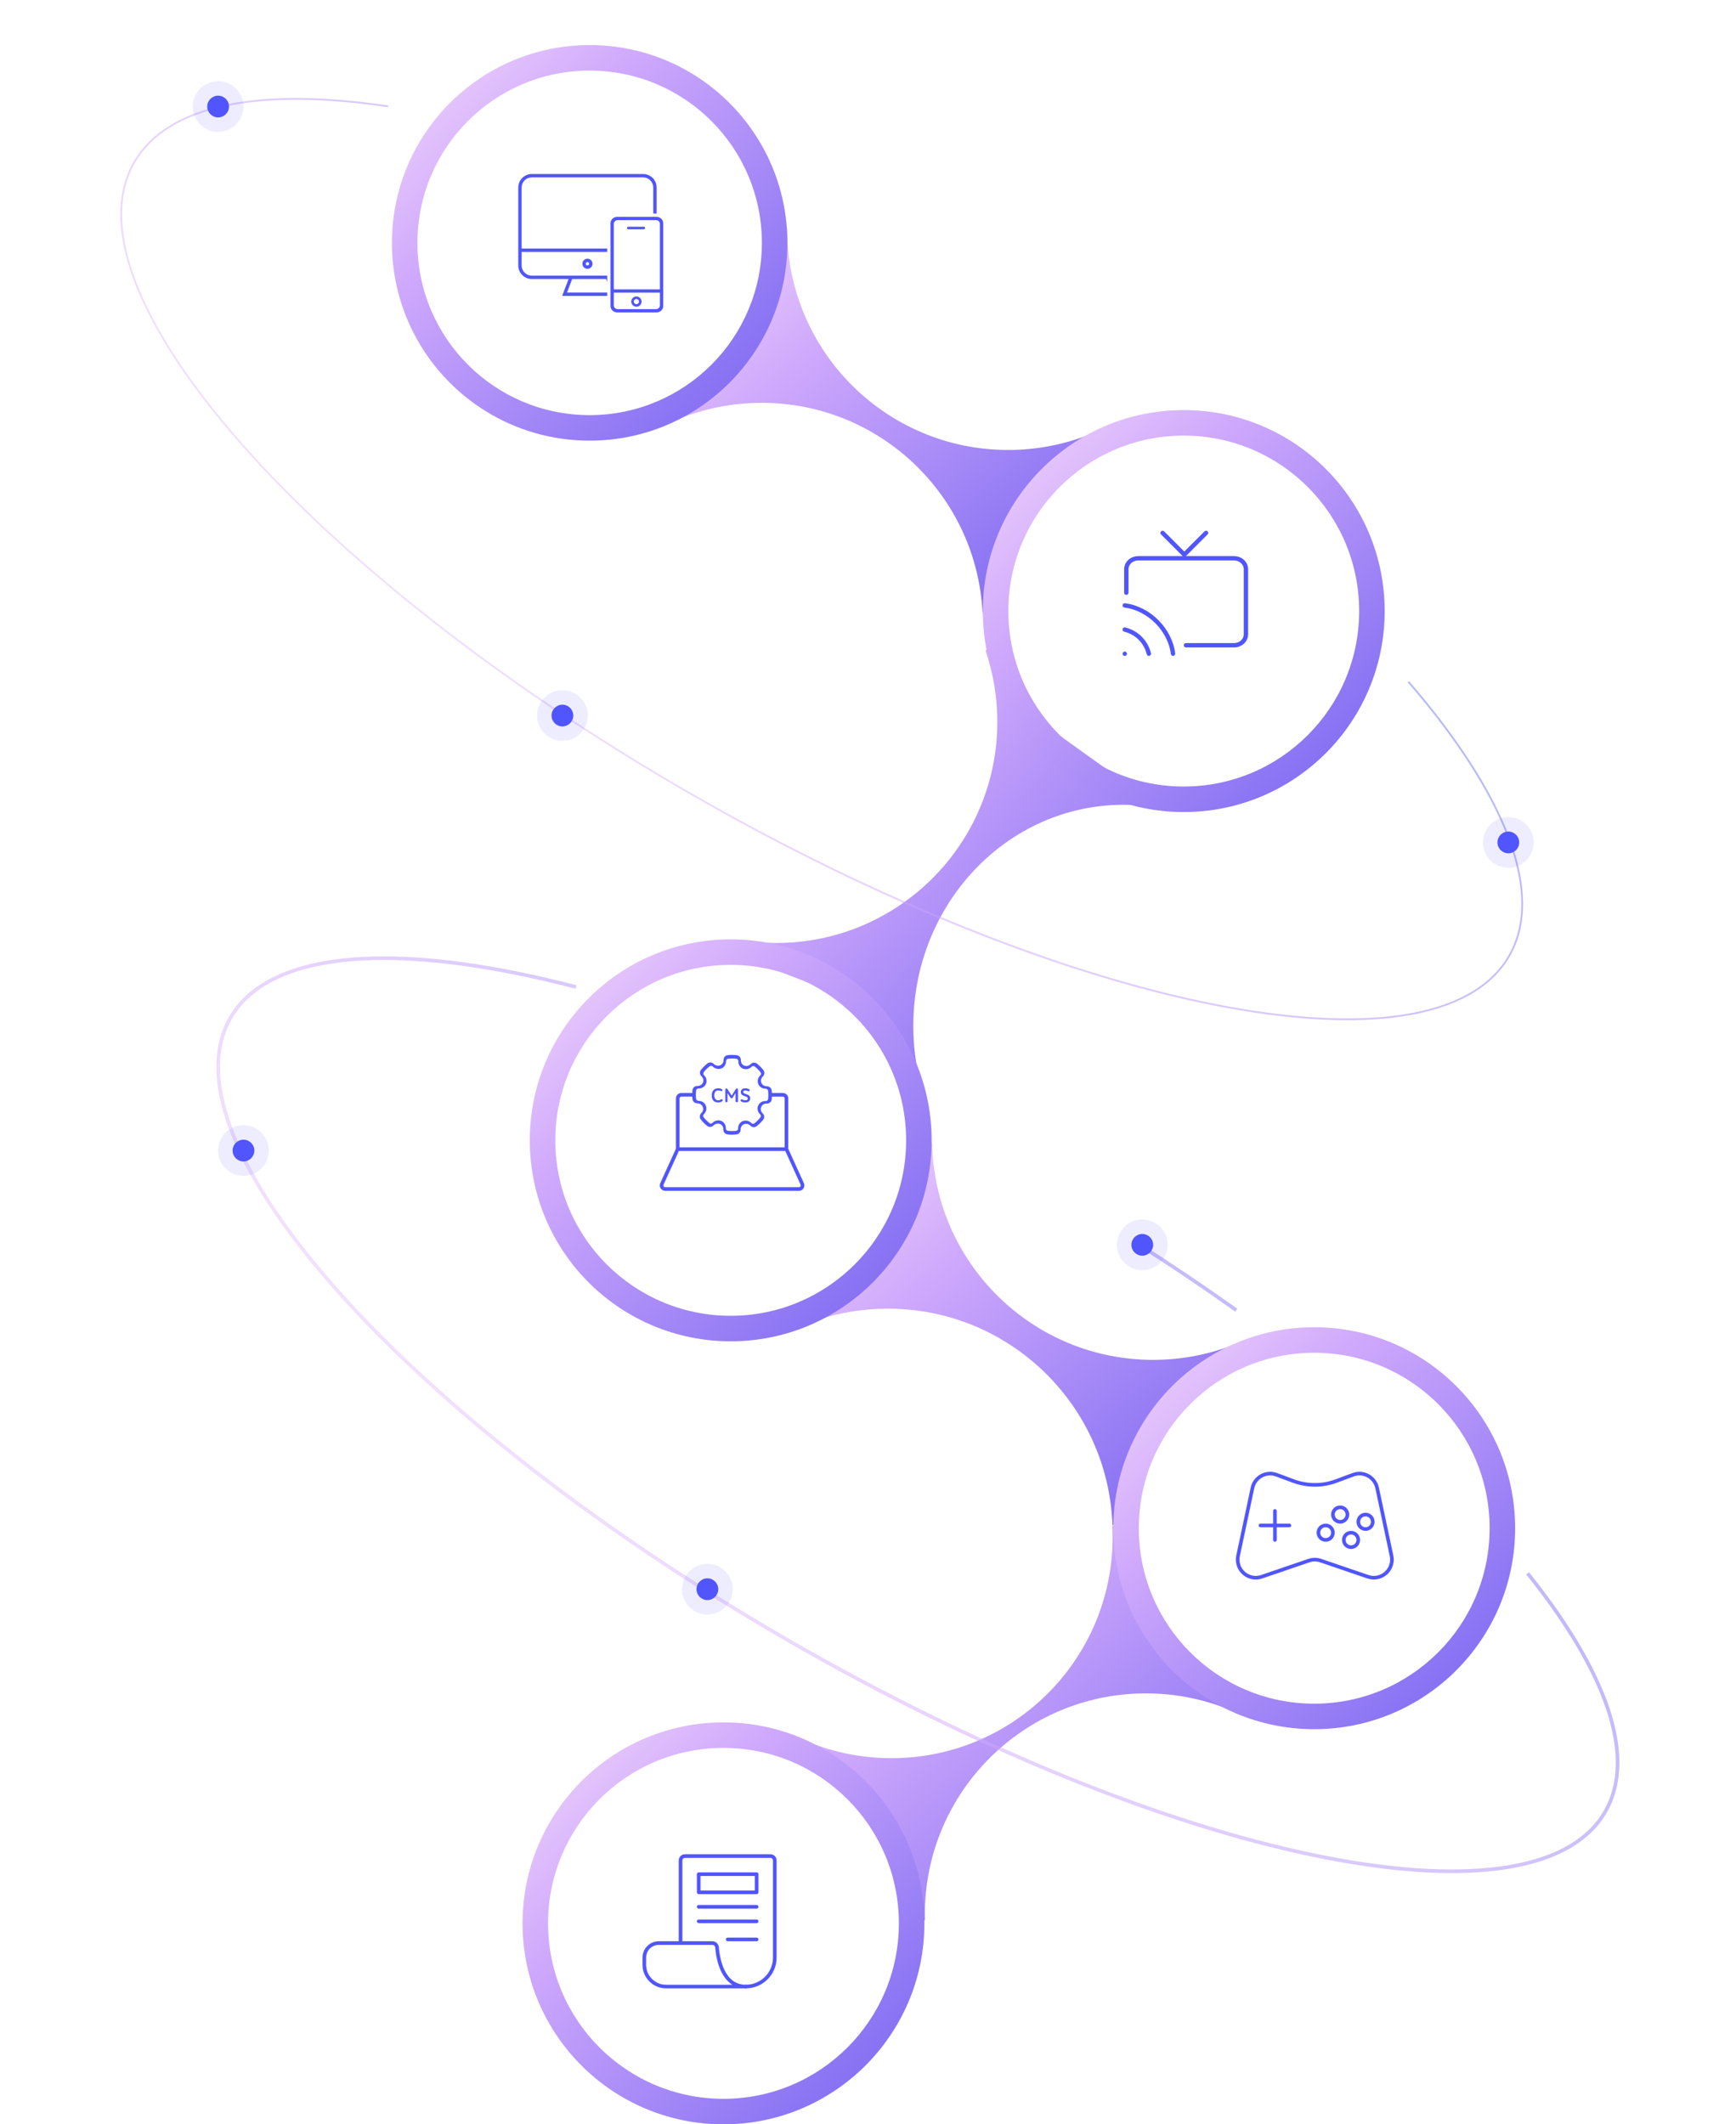 <?xml version="1.0" encoding="UTF-8"?>
<svg xmlns="http://www.w3.org/2000/svg" width="479" height="586" viewBox="0 0 479 586" fill="none">
  <path fill-rule="evenodd" clip-rule="evenodd" d="M217.18 63.096L217.037 63L207.369 90.71L186 115.352L186.708 115.804C193.933 112.789 201.862 111.125 210.18 111.125C242.885 111.125 269.578 136.862 271.11 169.188L282.518 140.23L301.714 120.04L301.142 119.655C294.055 122.537 286.303 124.125 278.18 124.125C244.49 124.125 217.18 96.814 217.18 63.125C217.18 63.115 217.18 63.106 217.18 63.096Z" fill="url(#paint0_linear_1100_2338)"></path>
  <path fill-rule="evenodd" clip-rule="evenodd" d="M318.177 375.125C326.274 375.125 334.002 373.547 341.071 370.683L342.291 371.491L321.56 389.128L307.18 420.772L306.953 420.624C305.704 387.483 278.444 361 244.998 361C238.198 361 231.653 362.095 225.531 364.118L246.18 344.124L255.06 313.772L257.186 315.179C257.749 348.382 284.84 375.125 318.177 375.125Z" fill="url(#paint1_linear_1100_2338)"></path>
  <path fill-rule="evenodd" clip-rule="evenodd" d="M306.997 424C306.997 457.689 279.686 485 245.997 485C238.164 485 230.677 483.524 223.797 480.834L240.386 498.04L255.06 529.772L255.196 529.681C255.183 529.164 255.177 528.645 255.177 528.125C255.177 494.435 282.487 467.125 316.177 467.125C325.009 467.125 333.403 469.002 340.981 472.379L342.291 471.503L314.22 443.736L307.18 420.772L306.922 420.956C306.972 421.964 306.997 422.979 306.997 424Z" fill="url(#paint2_linear_1100_2338)"></path>
  <path fill-rule="evenodd" clip-rule="evenodd" d="M214.18 260.125C247.869 260.125 275.18 232.814 275.18 199.125C275.18 192.268 274.048 185.676 271.962 179.524L274.077 177L289.01 200.485L317 220.529L315.582 222.279C313.745 222.094 311.883 222 310 222C277.967 222 252 249.311 252 283C252 288.325 252.649 293.491 253.868 298.414L251.772 301L234.101 275.233L202 263.038L205.014 259.44C208.003 259.891 211.064 260.125 214.18 260.125Z" fill="url(#paint3_linear_1100_2338)"></path>
  <path fill-rule="evenodd" clip-rule="evenodd" d="M144.18 530.565C144.18 499.946 169.001 475.125 199.62 475.125C230.238 475.125 255.06 499.946 255.06 530.565C255.06 561.183 230.238 586.005 199.62 586.005C169.001 586.005 144.18 561.183 144.18 530.565ZM248.019 530.565C248.019 503.834 226.349 482.165 199.619 482.165C172.888 482.165 151.219 503.834 151.219 530.565C151.219 557.295 172.888 578.965 199.619 578.965C226.349 578.965 248.019 557.295 248.019 530.565Z" fill="url(#paint4_linear_1100_2338)"></path>
  <path fill-rule="evenodd" clip-rule="evenodd" d="M108.141 66.996C108.141 36.864 132.568 12.437 162.701 12.437C192.833 12.437 217.261 36.864 217.261 66.996C217.261 97.129 192.833 121.557 162.701 121.557C132.568 121.557 108.141 97.129 108.141 66.996ZM210.22 66.997C210.22 40.752 188.944 19.477 162.7 19.477C136.455 19.477 115.18 40.752 115.18 66.997C115.18 93.241 136.455 114.517 162.7 114.517C188.944 114.517 210.22 93.241 210.22 66.997Z" fill="url(#paint5_linear_1100_2338)"></path>
  <path fill-rule="evenodd" clip-rule="evenodd" d="M271.18 168.565C271.18 137.946 296.001 113.125 326.62 113.125C357.238 113.125 382.06 137.946 382.06 168.565C382.06 199.183 357.238 224.005 326.62 224.005C296.001 224.005 271.18 199.183 271.18 168.565ZM375.019 168.565C375.019 141.834 353.349 120.165 326.619 120.165C299.888 120.165 278.219 141.834 278.219 168.565C278.219 195.295 299.888 216.965 326.619 216.965C353.349 216.965 375.019 195.295 375.019 168.565Z" fill="url(#paint6_linear_1100_2338)"></path>
  <path fill-rule="evenodd" clip-rule="evenodd" d="M307.18 421.565C307.18 390.946 332.001 366.125 362.62 366.125C393.238 366.125 418.06 390.946 418.06 421.565C418.06 452.183 393.238 477.005 362.62 477.005C332.001 477.005 307.18 452.183 307.18 421.565ZM411.019 421.565C411.019 394.834 389.349 373.165 362.619 373.165C335.888 373.165 314.219 394.834 314.219 421.565C314.219 448.295 335.888 469.965 362.619 469.965C389.349 469.965 411.019 448.295 411.019 421.565Z" fill="url(#paint7_linear_1100_2338)"></path>
  <g filter="url(#filter0_d_1100_2338)">
    <circle cx="201.624" cy="313.772" r="35.64" fill="white"></circle>
  </g>
  <path fill-rule="evenodd" clip-rule="evenodd" d="M146.18 314.565C146.18 283.946 171.001 259.125 201.62 259.125C232.238 259.125 257.06 283.946 257.06 314.565C257.06 345.183 232.238 370.005 201.62 370.005C171.001 370.005 146.18 345.183 146.18 314.565ZM250.019 314.565C250.019 287.834 228.349 266.165 201.619 266.165C174.888 266.165 153.219 287.834 153.219 314.565C153.219 341.295 174.888 362.965 201.619 362.965C228.349 362.965 250.019 341.295 250.019 314.565Z" fill="url(#paint8_linear_1100_2338)"></path>
  <path fill-rule="evenodd" clip-rule="evenodd" d="M199.648 292.259C199.695 291.638 200.178 291.135 200.801 291.066C201.623 290.976 202.453 290.978 203.278 291.073C203.958 291.155 204.458 291.75 204.421 292.424L204.419 292.551C204.43 293.163 204.798 293.717 205.343 293.95C205.96 294.188 206.661 294.031 207.118 293.551L207.209 293.461C207.68 293.044 208.385 293.025 208.882 293.421C209.527 293.94 210.113 294.53 210.625 295.179C211.051 295.714 210.987 296.488 210.476 296.95L210.395 297.029C209.978 297.458 209.847 298.096 210.069 298.659C210.305 299.258 210.89 299.646 211.548 299.632L211.649 299.635C212.287 299.681 212.86 300.16 212.931 300.782C212.96 301.041 212.98 301.3 212.99 301.56C212.99 301.54 212.989 301.52 212.988 301.5H216C216.828 301.5 217.5 302.172 217.5 303V316.901L221.808 326.379C222.26 327.372 221.534 328.5 220.443 328.5H183.549C182.458 328.5 181.732 327.372 182.183 326.379L186.5 316.882V303C186.5 302.172 187.172 301.5 188 301.5H191.01C191.021 301.244 191.042 300.989 191.071 300.737C191.136 300.048 191.736 299.531 192.397 299.574L192.533 299.574C193.149 299.548 193.703 299.18 193.953 298.639C194.206 298.03 194.047 297.329 193.547 296.881C193.047 296.418 192.989 295.648 193.415 295.113C193.938 294.459 194.535 293.869 195.194 293.352C195.726 292.934 196.493 292.994 196.929 293.473L197.033 293.572C197.489 293.975 198.133 294.098 198.685 293.893C199.286 293.644 199.669 293.048 199.645 292.377L199.648 292.259ZM191.01 302.443C191.011 302.462 191.012 302.481 191.013 302.5H188C187.724 302.5 187.5 302.724 187.5 303V316.5H216.5V303C216.5 302.724 216.276 302.5 216 302.5H212.99C212.979 302.759 212.959 303.019 212.93 303.278C212.849 303.953 212.257 304.458 211.608 304.422L211.469 304.422C210.826 304.412 210.245 304.804 210.013 305.403C209.781 306.004 209.949 306.684 210.44 307.117C210.946 307.58 211.006 308.357 210.576 308.89C210.051 309.542 209.455 310.132 208.797 310.65C208.265 311.068 207.498 311.008 207.058 310.525L206.962 310.432C206.509 310.023 205.865 309.897 205.313 310.1C204.713 310.349 204.331 310.945 204.356 311.612L204.354 311.73C204.311 312.354 203.828 312.862 203.204 312.931C202.802 312.978 202.397 313.001 201.992 313C201.568 312.999 201.146 312.975 200.721 312.927C200.041 312.845 199.542 312.249 199.579 311.562L199.581 311.447C199.572 310.838 199.205 310.284 198.656 310.052C198.036 309.815 197.333 309.974 196.872 310.458L196.781 310.547C196.308 310.961 195.603 310.978 195.111 310.581C194.466 310.063 193.881 309.472 193.371 308.822C192.948 308.288 193.011 307.517 193.504 307.069L193.599 306.975C194.011 306.533 194.132 305.89 193.905 305.328C193.668 304.744 193.099 304.365 192.449 304.37L192.332 304.364C191.686 304.305 191.127 303.831 191.073 303.223C191.043 302.964 191.022 302.703 191.01 302.443ZM203.729 292.672C203.711 292.362 203.474 292.104 203.161 292.066C202.412 291.98 201.658 291.978 200.91 292.06L200.84 292.072C200.565 292.133 200.358 292.367 200.338 292.638L200.335 292.717C200.367 293.6 199.849 294.406 199.025 294.748C198.272 295.027 197.416 294.864 196.801 294.32L196.624 294.15C196.399 293.957 196.056 293.946 195.812 294.138C195.213 294.608 194.671 295.145 194.196 295.737C193.983 296.005 194.012 296.389 194.258 296.617C194.927 297.216 195.144 298.167 194.796 299.003C194.455 299.742 193.718 300.232 192.886 300.267L192.653 300.266C192.352 300.282 192.095 300.525 192.065 300.846C191.978 301.593 191.978 302.355 192.067 303.118C192.092 303.397 192.383 303.644 192.72 303.675L192.802 303.679C193.661 303.673 194.434 304.188 194.756 304.981C195.064 305.742 194.901 306.612 194.335 307.219L194.225 307.327C193.976 307.554 193.945 307.936 194.155 308.202C194.62 308.793 195.151 309.33 195.738 309.802C195.983 309.999 196.334 309.991 196.556 309.797L196.713 309.642C197.318 309.074 198.206 308.897 199.001 309.202C199.811 309.543 200.322 310.369 200.27 311.254C200.252 311.596 200.501 311.893 200.838 311.934C201.222 311.977 201.607 311.999 201.993 312C202.36 312.001 202.727 311.98 203.093 311.938C203.403 311.903 203.644 311.65 203.664 311.356L203.666 311.274C203.633 310.394 204.149 309.588 204.973 309.246C205.728 308.967 206.587 309.136 207.198 309.687L207.366 309.851C207.592 310.045 207.935 310.056 208.179 309.864C208.777 309.393 209.319 308.856 209.796 308.263C210.01 307.998 209.981 307.612 209.733 307.385C209.073 306.803 208.846 305.879 209.161 305.063C209.476 304.248 210.266 303.716 211.135 303.729L211.349 303.729C211.643 303.711 211.899 303.472 211.937 303.162C212.021 302.406 212.021 301.646 211.937 300.893C211.902 300.587 211.565 300.322 211.213 300.322C210.331 300.342 209.537 299.815 209.216 299.001C208.896 298.187 209.117 297.26 209.768 296.68C210.022 296.45 210.054 296.066 209.842 295.799C209.375 295.209 208.843 294.673 208.257 294.201C208.009 294.004 207.658 294.014 207.437 294.209L207.279 294.365C206.676 294.931 205.789 295.106 204.995 294.8C204.239 294.476 203.741 293.728 203.726 292.889L203.729 292.672ZM197.076 302.159C197.076 301.345 197.477 300.801 198.159 300.801C198.473 300.801 198.665 300.872 198.88 300.955C199.1 301.037 199.237 300.999 199.298 300.867C199.358 300.735 199.331 300.581 199.166 300.465C198.946 300.311 198.61 300.212 198.148 300.212C197.021 300.212 196.383 300.999 196.383 302.165C196.383 303.331 196.944 304.117 198.126 304.117C198.61 304.117 198.973 303.996 199.248 303.793C199.441 303.65 199.463 303.463 199.375 303.331C199.292 303.21 199.138 303.188 198.957 303.292C198.715 303.435 198.478 303.529 198.176 303.529C197.56 303.529 197.076 303.039 197.076 302.159ZM201.891 302.253L200.769 300.482C200.686 300.35 200.582 300.267 200.428 300.267C200.252 300.267 200.12 300.372 200.12 300.614V303.727C200.12 303.908 200.202 304.062 200.428 304.062C200.653 304.062 200.736 303.908 200.736 303.727V301.516L201.55 302.792C201.621 302.907 201.715 302.984 201.858 302.984C202.012 302.984 202.094 302.896 202.16 302.786L202.963 301.488V303.727C202.963 303.914 203.079 304.062 203.293 304.062C203.513 304.062 203.623 303.914 203.623 303.727V300.608C203.623 300.41 203.519 300.267 203.315 300.267C203.15 300.267 203.057 300.372 202.991 300.476L201.891 302.253ZM205.623 300.817C205.255 300.817 205.079 300.966 205.079 301.213C205.079 301.537 205.432 301.658 205.836 301.795C206.373 301.979 206.998 302.192 206.998 302.951C206.998 303.628 206.591 304.117 205.651 304.117C205.266 304.117 204.897 304.04 204.606 303.892C204.358 303.76 204.27 303.567 204.369 303.375C204.457 303.204 204.628 303.221 204.842 303.309C205.128 303.441 205.37 303.512 205.667 303.512C206.069 303.512 206.333 303.353 206.333 303.034C206.333 302.662 205.963 302.537 205.548 302.397C205.018 302.218 204.413 302.013 204.413 301.235C204.413 300.625 204.831 300.212 205.673 300.212C206.019 300.212 206.371 300.295 206.63 300.443C206.844 300.559 206.916 300.724 206.822 300.905C206.718 301.109 206.487 301.048 206.3 300.966C206.08 300.872 205.865 300.817 205.623 300.817ZM183.093 326.793L187.318 317.5H216.674L220.898 326.793C221.048 327.124 220.806 327.5 220.443 327.5H183.549C183.185 327.5 182.943 327.124 183.093 326.793Z" fill="#5055FE"></path>
  <path opacity="0.499" d="M64.305 313.663L64.537 313.568L64.305 313.663ZM91.821 265.007L91.856 265.254L91.821 265.007ZM142.75 268.247L142.8 268.002L142.75 268.247ZM158.761 271.965L159.003 272.028L159.066 271.786L158.824 271.723L158.761 271.965ZM158.635 272.449L158.572 272.691L158.814 272.754L158.877 272.512L158.635 272.449ZM142.651 268.737L142.601 268.982L142.651 268.737ZM91.892 265.502L91.856 265.254L91.892 265.502ZM64.768 313.473L65 313.379L64.768 313.473ZM93.959 356.631L93.772 356.797L93.959 356.631ZM362.043 511.409L362.094 511.164L362.043 511.409ZM414.013 515.11L414.047 515.358L414.013 515.11ZM443.382 471.401L443.145 471.481L443.382 471.401ZM421.452 434.359L421.295 434.163L421.1 434.32L421.256 434.515L421.452 434.359ZM421.842 434.046L422.037 433.89L421.881 433.695L421.686 433.851L421.842 434.046ZM443.856 471.242L444.093 471.162L443.856 471.242ZM414.081 515.606L414.115 515.853L414.081 515.606ZM361.94 511.898L361.889 512.143L361.94 511.898ZM93.586 356.964L93.4 357.131L93.586 356.964ZM341.055 361.069L341.258 361.214L341.403 361.011L341.2 360.866L341.055 361.069ZM313.302 342.415L313.436 342.204L313.224 342.07L313.09 342.281L313.302 342.415ZM340.765 361.476L340.62 361.68L340.823 361.825L340.968 361.621L340.765 361.476ZM313.034 342.837L312.823 342.703L312.689 342.915L312.9 343.049L313.034 342.837ZM63.172 280.512C58.104 289.289 58.744 300.712 64.074 313.757L64.537 313.568C59.234 300.589 58.648 289.347 63.605 280.762L63.172 280.512ZM91.785 264.759C78.146 266.734 68.163 271.867 63.172 280.512L63.605 280.762C68.486 272.307 78.289 267.219 91.856 265.254L91.785 264.759ZM142.8 268.002C122.827 263.954 105.431 262.784 91.785 264.759L91.856 265.254C105.424 263.29 122.757 264.45 142.7 268.492L142.8 268.002ZM158.824 271.723C153.322 270.292 147.974 269.05 142.8 268.002L142.7 268.492C147.865 269.538 153.204 270.778 158.698 272.207L158.824 271.723ZM158.877 272.512L159.003 272.028L158.519 271.902L158.393 272.386L158.877 272.512ZM142.601 268.982C147.756 270.026 153.086 271.264 158.572 272.691L158.698 272.207C153.204 270.778 147.865 269.538 142.7 268.492L142.601 268.982ZM91.928 265.749C105.417 263.796 122.688 264.946 142.601 268.982L142.7 268.492C122.757 264.45 105.424 263.29 91.856 265.254L91.928 265.749ZM64.038 281.012C68.81 272.747 78.432 267.703 91.928 265.749L91.856 265.254C78.289 267.219 68.486 272.307 63.605 280.762L64.038 281.012ZM65 313.379C59.724 300.465 59.193 289.404 64.038 281.012L63.605 280.762C58.648 289.347 59.234 300.589 64.537 313.568L65 313.379ZM94.145 356.464C80.252 340.953 70.272 326.285 65 313.379L64.537 313.568C69.84 326.547 79.859 341.264 93.772 356.797L94.145 356.464ZM217.618 452.003C165.278 421.784 121.927 387.482 94.145 356.464L93.772 356.797C121.598 387.864 164.995 422.198 217.368 452.436L217.618 452.003ZM362.094 511.164C321.341 502.614 269.958 482.221 217.618 452.003L217.368 452.436C269.741 482.673 321.174 503.089 361.992 511.654L362.094 511.164ZM413.979 514.863C400.166 516.749 382.473 515.44 362.094 511.164L361.992 511.654C382.4 515.936 400.155 517.255 414.047 515.358L413.979 514.863ZM442.491 499.512C437.646 507.904 427.801 512.975 413.979 514.863L414.047 515.358C427.939 513.461 437.968 508.347 442.924 499.762L442.491 499.512ZM443.145 471.481C446.857 482.546 446.784 492.076 442.491 499.512L442.924 499.762C447.316 492.155 447.356 482.462 443.619 471.322L443.145 471.481ZM421.256 434.515C431.956 447.883 439.433 460.417 443.145 471.481L443.619 471.322C439.881 460.181 432.366 447.595 421.647 434.202L421.256 434.515ZM421.686 433.851L421.295 434.163L421.608 434.554L421.998 434.241L421.686 433.851ZM444.093 471.162C440.33 459.946 432.776 447.307 422.037 433.89L421.647 434.202C432.366 447.595 439.881 460.181 443.619 471.322L444.093 471.162ZM443.357 500.012C447.847 492.235 447.855 482.378 444.093 471.162L443.619 471.322C447.356 482.462 447.316 492.155 442.924 499.762L443.357 500.012ZM414.115 515.853C428.077 513.946 438.289 508.789 443.357 500.012L442.924 499.762C437.968 508.347 427.939 513.461 414.047 515.358L414.115 515.853ZM361.889 512.143C382.327 516.431 400.144 517.761 414.115 515.853L414.047 515.358C400.155 517.255 382.4 515.936 361.992 511.654L361.889 512.143ZM217.118 452.869C269.524 483.125 321.007 503.565 361.889 512.143L361.992 511.654C321.174 503.089 269.741 482.673 217.368 452.436L217.118 452.869ZM93.4 357.131C121.27 388.247 164.712 422.612 217.118 452.869L217.368 452.436C164.995 422.198 121.598 387.864 93.772 356.797L93.4 357.131ZM64.074 313.757C69.407 326.81 79.467 341.575 93.4 357.131L93.772 356.797C79.859 341.264 69.84 326.547 64.537 313.568L64.074 313.757ZM341.2 360.866C332.36 354.569 323.089 348.331 313.436 342.204L313.168 342.626C322.813 348.748 332.077 354.982 340.91 361.273L341.2 360.866ZM340.968 361.621L341.258 361.214L340.851 360.924L340.561 361.331L340.968 361.621ZM312.9 343.049C322.538 349.166 331.794 355.394 340.62 361.68L340.91 361.273C332.077 354.982 322.813 348.748 313.168 342.626L312.9 343.049ZM313.09 342.281L312.823 342.703L313.245 342.971L313.513 342.549L313.09 342.281Z" fill="url(#paint9_linear_1100_2338)"></path>
  <path opacity="0.499" d="M107.082 29.342C72.018 24.084 46.3 28.738 37.067 44.731C16.596 80.189 84.913 157.958 189.66 218.433C294.406 278.908 395.915 299.189 416.386 263.731C426.428 246.339 415.108 218.768 388.605 188.051" stroke="url(#paint10_linear_1100_2338)" stroke-width="0.5"></path>
  <g filter="url(#filter1_d_1100_2338)">
    <circle cx="199.617" cy="529.773" r="35.64" fill="white"></circle>
  </g>
  <path fill-rule="evenodd" clip-rule="evenodd" d="M188.981 512.5C188.595 512.5 188.281 512.813 188.281 513.2V536C188.281 536.276 188.057 536.5 187.781 536.5C187.505 536.5 187.281 536.276 187.281 536V513.2C187.281 512.261 188.042 511.5 188.981 511.5H212.581C213.52 511.5 214.281 512.261 214.281 513.2V540C214.281 544.694 210.476 548.5 205.781 548.5C205.505 548.5 205.281 548.276 205.281 548C205.281 547.724 205.505 547.5 205.781 547.5C209.923 547.5 213.281 544.142 213.281 540V513.2C213.281 512.813 212.968 512.5 212.581 512.5H188.981ZM192.781 525.5C192.505 525.5 192.281 525.724 192.281 526C192.281 526.276 192.505 526.5 192.781 526.5H200.781H208.781C209.057 526.5 209.281 526.276 209.281 526C209.281 525.724 209.057 525.5 208.781 525.5H200.781H192.781ZM192.281 530C192.281 529.724 192.505 529.5 192.781 529.5H200.781H208.781C209.057 529.5 209.281 529.724 209.281 530C209.281 530.276 209.057 530.5 208.781 530.5H200.781H192.781C192.505 530.5 192.281 530.276 192.281 530ZM200.281 535C200.281 534.724 200.505 534.5 200.781 534.5H204.781H208.781C209.057 534.5 209.281 534.724 209.281 535C209.281 535.276 209.057 535.5 208.781 535.5H204.781H200.781C200.505 535.5 200.281 535.276 200.281 535ZM192.781 516.5C192.505 516.5 192.281 516.724 192.281 517V522C192.281 522.276 192.505 522.5 192.781 522.5H208.781C209.057 522.5 209.281 522.276 209.281 522V517C209.281 516.724 209.057 516.5 208.781 516.5H192.781ZM193.281 521.5V517.5H208.281V521.5H193.281Z" fill="#5055FE"></path>
  <path d="M181.781 536H187.781H196.581C197.244 536 197.787 536.534 197.841 537.194C198.086 540.229 199.344 548 205.781 548H187.781H183.781C180.468 548 177.781 545.314 177.781 542V540C177.781 537.791 179.572 536 181.781 536Z" stroke="#5055FE" stroke-linecap="round" stroke-linejoin="round"></path>
  <g filter="url(#filter2_d_1100_2338)">
    <circle cx="362.617" cy="420.773" r="35.64" fill="white"></circle>
  </g>
  <path fill-rule="evenodd" clip-rule="evenodd" d="M368.532 408.073L373.176 406.346C376.023 405.288 379.189 406.738 380.248 409.585C380.342 409.837 380.417 410.097 380.473 410.36L384.444 429.078C385.074 432.049 383.176 434.969 380.205 435.6C379.234 435.805 378.226 435.745 377.287 435.424L364.235 430.97C363.293 430.648 362.27 430.648 361.328 430.97L348.277 435.424C345.402 436.406 342.276 434.871 341.295 431.996C340.974 431.057 340.914 430.049 341.12 429.078L345.09 410.36C345.72 407.389 348.64 405.491 351.612 406.121C351.875 406.177 352.135 406.252 352.387 406.346L357.031 408.073C360.741 409.452 364.823 409.452 368.532 408.073ZM379.495 410.568C379.449 410.352 379.388 410.14 379.311 409.933L379.23 409.731C378.292 407.536 375.786 406.443 373.525 407.284L368.881 409.01C364.946 410.473 360.617 410.473 356.683 409.01L352.039 407.284C351.832 407.207 351.62 407.145 351.404 407.099C348.973 406.584 346.584 408.137 346.068 410.568L342.098 429.285C341.929 430.08 341.979 430.905 342.241 431.673C343.044 434.025 345.602 435.281 347.954 434.478L361.005 430.023C362.157 429.63 363.406 429.63 364.558 430.023L377.61 434.478C378.378 434.74 379.203 434.79 379.997 434.621C382.428 434.106 383.981 431.717 383.465 429.285L379.495 410.568ZM367.281 417.795C367.281 416.415 368.401 415.295 369.781 415.295C371.162 415.295 372.281 416.415 372.281 417.795C372.281 419.176 371.162 420.295 369.781 420.295C368.401 420.295 367.281 419.176 367.281 417.795ZM371.281 417.795C371.281 416.967 370.61 416.295 369.781 416.295C368.953 416.295 368.281 416.967 368.281 417.795C368.281 418.624 368.953 419.295 369.781 419.295C370.61 419.295 371.281 418.624 371.281 417.795ZM365.781 420.295C364.401 420.295 363.281 421.415 363.281 422.795C363.281 424.176 364.401 425.295 365.781 425.295C367.162 425.295 368.281 424.176 368.281 422.795C368.281 421.415 367.162 420.295 365.781 420.295ZM365.781 421.295C366.61 421.295 367.281 421.967 367.281 422.795C367.281 423.624 366.61 424.295 365.781 424.295C364.953 424.295 364.281 423.624 364.281 422.795C364.281 421.967 364.953 421.295 365.781 421.295ZM370.281 424.795C370.281 423.415 371.401 422.295 372.781 422.295C374.162 422.295 375.281 423.415 375.281 424.795C375.281 426.176 374.162 427.295 372.781 427.295C371.401 427.295 370.281 426.176 370.281 424.795ZM374.281 424.795C374.281 423.967 373.61 423.295 372.781 423.295C371.953 423.295 371.281 423.967 371.281 424.795C371.281 425.624 371.953 426.295 372.781 426.295C373.61 426.295 374.281 425.624 374.281 424.795ZM376.781 417.295C375.401 417.295 374.281 418.415 374.281 419.795C374.281 421.176 375.401 422.295 376.781 422.295C378.162 422.295 379.281 421.176 379.281 419.795C379.281 418.415 378.162 417.295 376.781 417.295ZM376.781 418.295C377.61 418.295 378.281 418.967 378.281 419.795C378.281 420.624 377.61 421.295 376.781 421.295C375.953 421.295 375.281 420.624 375.281 419.795C375.281 418.967 375.953 418.295 376.781 418.295ZM351.781 416.295C352.027 416.295 352.231 416.472 352.273 416.706L352.281 416.795V420.295H355.781C356.057 420.295 356.281 420.519 356.281 420.795C356.281 421.041 356.104 421.245 355.871 421.287L355.781 421.295H352.281V424.795C352.281 425.072 352.057 425.295 351.781 425.295C351.536 425.295 351.332 425.119 351.289 424.885L351.281 424.795V421.295H347.781C347.505 421.295 347.281 421.072 347.281 420.795C347.281 420.55 347.458 420.346 347.691 420.303L347.781 420.295H351.281V416.795C351.281 416.519 351.505 416.295 351.781 416.295Z" fill="#5055FE"></path>
  <g filter="url(#filter3_d_1100_2338)">
    <circle cx="162.695" cy="66.997" r="35.64" fill="white"></circle>
  </g>
  <path fill-rule="evenodd" clip-rule="evenodd" d="M155.106 81.636H167.547V80.702H156.453L157.872 76.965H167.233L167.547 77.793V76.031H146.724L146.56 76.026C145.093 75.941 143.93 74.72 143.93 73.227L143.93 69.489H167.547V68.556H143.93L143.93 51.738L143.935 51.573C144.02 50.102 145.236 48.935 146.724 48.935H177.456L177.62 48.939C179.086 49.025 180.249 50.245 180.249 51.738L180.249 58.909H181.182V51.737C181.182 49.673 179.514 48 177.457 48H146.725C144.668 48 143 49.673 143 51.737V73.227C143 75.291 144.668 76.965 146.725 76.965L156.88 76.965L155.106 81.636ZM163.489 72.76C163.489 71.986 162.864 71.359 162.092 71.359C161.321 71.359 160.695 71.986 160.695 72.76C160.695 73.534 161.321 74.162 162.092 74.162C162.864 74.162 163.489 73.534 163.489 72.76ZM162.091 72.293C161.833 72.293 161.625 72.502 161.625 72.76C161.625 73.018 161.833 73.227 162.091 73.227C162.348 73.227 162.556 73.018 162.556 72.76C162.556 72.502 162.348 72.293 162.091 72.293ZM170.271 59.818H181.18C182.185 59.818 182.999 60.616 182.999 61.6V80.272V80.273V80.274V84.401C182.999 85.385 182.185 86.182 181.18 86.182H170.271C169.267 86.182 168.453 85.385 168.453 84.401V80.273V61.6C168.453 60.616 169.267 59.818 170.271 59.818ZM182.087 61.779V79.818H169.359V61.779C169.359 61.199 169.834 60.727 170.42 60.727H181.026C181.612 60.727 182.087 61.199 182.087 61.779ZM169.359 84.221V80.727H182.087V84.221C182.087 84.802 181.612 85.273 181.026 85.273H170.42C169.834 85.273 169.359 84.802 169.359 84.221ZM174.172 83.197C174.172 82.414 174.812 81.78 175.602 81.78C176.391 81.78 177.031 82.414 177.031 83.197C177.031 83.979 176.391 84.614 175.602 84.614C174.812 84.614 174.172 83.979 174.172 83.197ZM176.313 83.197C176.313 82.805 175.993 82.488 175.598 82.488C175.203 82.488 174.883 82.805 174.883 83.197C174.883 83.588 175.203 83.905 175.598 83.905C175.993 83.905 176.313 83.588 176.313 83.197ZM178.004 62.9C178.004 62.704 177.844 62.545 177.647 62.545H173.357L173.293 62.551C173.126 62.581 173 62.726 173 62.9C173 63.095 173.16 63.254 173.357 63.254H177.647L177.711 63.248C177.878 63.218 178.004 63.074 178.004 62.9Z" fill="#5055FE"></path>
  <g filter="url(#filter4_d_1100_2338)">
    <circle cx="326.617" cy="167.773" r="35.64" fill="white"></circle>
  </g>
  <path fill-rule="evenodd" clip-rule="evenodd" d="M320.356 146.576C320.59 146.341 320.97 146.341 321.204 146.576L326.78 152.151L332.356 146.576C332.59 146.341 332.97 146.341 333.204 146.576C333.438 146.81 333.438 147.19 333.204 147.424L327.228 153.4H340.48C342.579 153.4 344.38 154.959 344.38 157V175C344.38 177.041 342.579 178.6 340.48 178.6H327.23C326.898 178.6 326.63 178.331 326.63 178C326.63 177.669 326.898 177.4 327.23 177.4H340.48C342.026 177.4 343.18 176.273 343.18 175V157C343.18 155.727 342.026 154.6 340.48 154.6H314.08C312.534 154.6 311.38 155.727 311.38 157V163.5C311.38 163.831 311.111 164.1 310.78 164.1C310.448 164.1 310.18 163.831 310.18 163.5V157C310.18 154.959 311.981 153.4 314.08 153.4H326.331L320.356 147.424C320.121 147.19 320.121 146.81 320.356 146.576ZM310.753 179.886C310.999 180.107 311.019 180.487 310.797 180.733L310.78 180.752C310.559 180.998 310.179 181.018 309.933 180.796C309.687 180.574 309.667 180.195 309.889 179.948L309.905 179.93C310.127 179.684 310.507 179.664 310.753 179.886ZM309.752 173.521C309.833 173.199 310.159 173.004 310.48 173.084C314.028 173.971 316.696 176.639 317.583 180.188C317.664 180.509 317.468 180.835 317.147 180.915C316.825 180.996 316.499 180.8 316.419 180.479C315.64 177.36 313.307 175.028 310.189 174.248C309.868 174.168 309.672 173.842 309.752 173.521ZM310.409 166.405C310.08 166.363 309.78 166.597 309.739 166.925C309.698 167.254 309.931 167.554 310.26 167.595C316.654 168.395 322.273 174.013 323.072 180.408C323.114 180.736 323.413 180.97 323.742 180.929C324.071 180.887 324.304 180.588 324.263 180.259C323.396 173.32 317.348 167.272 310.409 166.405Z" fill="#5055FE"></path>
  <circle opacity="0.103" cx="60.18" cy="29.388" r="7" fill="#5055FE"></circle>
  <circle cx="60.18" cy="29.388" r="3" fill="#5055FE"></circle>
  <circle opacity="0.103" cx="416.18" cy="232.388" r="7" fill="#5055FE"></circle>
  <circle cx="416.18" cy="232.388" r="3" fill="#5055FE"></circle>
  <circle opacity="0.103" cx="315.18" cy="343.388" r="7" fill="#5055FE"></circle>
  <circle cx="315.18" cy="343.388" r="3" fill="#5055FE"></circle>
  <circle opacity="0.103" cx="67.18" cy="317.388" r="7" fill="#5055FE"></circle>
  <circle cx="67.18" cy="317.388" r="3" fill="#5055FE"></circle>
  <circle opacity="0.103" cx="195.18" cy="438.388" r="7" fill="#5055FE"></circle>
  <circle cx="195.18" cy="438.388" r="3" fill="#5055FE"></circle>
  <circle opacity="0.103" cx="155.18" cy="197.388" r="7" fill="#5055FE"></circle>
  <circle cx="155.18" cy="197.388" r="3" fill="#5055FE"></circle>
  <defs>
    <filter id="filter0_d_1100_2338" x="159.984" y="274.132" width="83.281" height="83.28" color-interpolation-filters="sRGB">
      <feFlood flood-opacity="0" result="BackgroundImageFix"></feFlood>
      <feColorMatrix in="SourceAlpha" type="matrix" values="0 0 0 0 0 0 0 0 0 0 0 0 0 0 0 0 0 0 127 0" result="hardAlpha"></feColorMatrix>
      <feMorphology radius="2" operator="erode" in="SourceAlpha" result="effect1_dropShadow_1100_2338"></feMorphology>
      <feOffset dy="2"></feOffset>
      <feGaussianBlur stdDeviation="4"></feGaussianBlur>
      <feColorMatrix type="matrix" values="0 0 0 0 0.042 0 0 0 0 0.042 0 0 0 0 0.042 0 0 0 0.1 0"></feColorMatrix>
      <feBlend mode="normal" in2="BackgroundImageFix" result="effect1_dropShadow_1100_2338"></feBlend>
      <feBlend mode="normal" in="SourceGraphic" in2="effect1_dropShadow_1100_2338" result="shape"></feBlend>
    </filter>
    <filter id="filter1_d_1100_2338" x="157.977" y="490.133" width="83.281" height="83.28" color-interpolation-filters="sRGB">
      <feFlood flood-opacity="0" result="BackgroundImageFix"></feFlood>
      <feColorMatrix in="SourceAlpha" type="matrix" values="0 0 0 0 0 0 0 0 0 0 0 0 0 0 0 0 0 0 127 0" result="hardAlpha"></feColorMatrix>
      <feMorphology radius="2" operator="erode" in="SourceAlpha" result="effect1_dropShadow_1100_2338"></feMorphology>
      <feOffset dy="2"></feOffset>
      <feGaussianBlur stdDeviation="4"></feGaussianBlur>
      <feColorMatrix type="matrix" values="0 0 0 0 0.042 0 0 0 0 0.042 0 0 0 0 0.042 0 0 0 0.1 0"></feColorMatrix>
      <feBlend mode="normal" in2="BackgroundImageFix" result="effect1_dropShadow_1100_2338"></feBlend>
      <feBlend mode="normal" in="SourceGraphic" in2="effect1_dropShadow_1100_2338" result="shape"></feBlend>
    </filter>
    <filter id="filter2_d_1100_2338" x="320.977" y="381.133" width="83.281" height="83.28" color-interpolation-filters="sRGB">
      <feFlood flood-opacity="0" result="BackgroundImageFix"></feFlood>
      <feColorMatrix in="SourceAlpha" type="matrix" values="0 0 0 0 0 0 0 0 0 0 0 0 0 0 0 0 0 0 127 0" result="hardAlpha"></feColorMatrix>
      <feMorphology radius="2" operator="erode" in="SourceAlpha" result="effect1_dropShadow_1100_2338"></feMorphology>
      <feOffset dy="2"></feOffset>
      <feGaussianBlur stdDeviation="4"></feGaussianBlur>
      <feColorMatrix type="matrix" values="0 0 0 0 0.042 0 0 0 0 0.042 0 0 0 0 0.042 0 0 0 0.1 0"></feColorMatrix>
      <feBlend mode="normal" in2="BackgroundImageFix" result="effect1_dropShadow_1100_2338"></feBlend>
      <feBlend mode="normal" in="SourceGraphic" in2="effect1_dropShadow_1100_2338" result="shape"></feBlend>
    </filter>
    <filter id="filter3_d_1100_2338" x="121.055" y="27.357" width="83.281" height="83.28" color-interpolation-filters="sRGB">
      <feFlood flood-opacity="0" result="BackgroundImageFix"></feFlood>
      <feColorMatrix in="SourceAlpha" type="matrix" values="0 0 0 0 0 0 0 0 0 0 0 0 0 0 0 0 0 0 127 0" result="hardAlpha"></feColorMatrix>
      <feMorphology radius="2" operator="erode" in="SourceAlpha" result="effect1_dropShadow_1100_2338"></feMorphology>
      <feOffset dy="2"></feOffset>
      <feGaussianBlur stdDeviation="4"></feGaussianBlur>
      <feColorMatrix type="matrix" values="0 0 0 0 0.042 0 0 0 0 0.042 0 0 0 0 0.042 0 0 0 0.1 0"></feColorMatrix>
      <feBlend mode="normal" in2="BackgroundImageFix" result="effect1_dropShadow_1100_2338"></feBlend>
      <feBlend mode="normal" in="SourceGraphic" in2="effect1_dropShadow_1100_2338" result="shape"></feBlend>
    </filter>
    <filter id="filter4_d_1100_2338" x="284.977" y="128.133" width="83.281" height="83.28" color-interpolation-filters="sRGB">
      <feFlood flood-opacity="0" result="BackgroundImageFix"></feFlood>
      <feColorMatrix in="SourceAlpha" type="matrix" values="0 0 0 0 0 0 0 0 0 0 0 0 0 0 0 0 0 0 127 0" result="hardAlpha"></feColorMatrix>
      <feMorphology radius="2" operator="erode" in="SourceAlpha" result="effect1_dropShadow_1100_2338"></feMorphology>
      <feOffset dy="2"></feOffset>
      <feGaussianBlur stdDeviation="4"></feGaussianBlur>
      <feColorMatrix type="matrix" values="0 0 0 0 0.042 0 0 0 0 0.042 0 0 0 0 0.042 0 0 0 0.1 0"></feColorMatrix>
      <feBlend mode="normal" in2="BackgroundImageFix" result="effect1_dropShadow_1100_2338"></feBlend>
      <feBlend mode="normal" in="SourceGraphic" in2="effect1_dropShadow_1100_2338" result="shape"></feBlend>
    </filter>
    <linearGradient id="paint0_linear_1100_2338" x1="374.197" y1="121.475" x2="259.712" y2="-3.795" gradientUnits="userSpaceOnUse">
      <stop stop-color="#1E85E9"></stop>
      <stop offset="0.203" stop-color="#8671F3"></stop>
      <stop offset="0.707" stop-color="#CFA9FC"></stop>
      <stop offset="1" stop-color="#F4D9FB"></stop>
    </linearGradient>
    <linearGradient id="paint1_linear_1100_2338" x1="416.497" y1="372.245" x2="301.533" y2="243.861" gradientUnits="userSpaceOnUse">
      <stop stop-color="#1E85E9"></stop>
      <stop offset="0.203" stop-color="#8671F3"></stop>
      <stop offset="0.707" stop-color="#CFA9FC"></stop>
      <stop offset="1" stop-color="#F4D9FB"></stop>
    </linearGradient>
    <linearGradient id="paint2_linear_1100_2338" x1="416.498" y1="480.338" x2="299.167" y2="351.714" gradientUnits="userSpaceOnUse">
      <stop stop-color="#1E85E9"></stop>
      <stop offset="0.203" stop-color="#8671F3"></stop>
      <stop offset="0.707" stop-color="#CFA9FC"></stop>
      <stop offset="1" stop-color="#F4D9FB"></stop>
    </linearGradient>
    <linearGradient id="paint3_linear_1100_2338" x1="380.334" y1="244.748" x2="255.49" y2="128.119" gradientUnits="userSpaceOnUse">
      <stop stop-color="#1E85E9"></stop>
      <stop offset="0.203" stop-color="#8671F3"></stop>
      <stop offset="0.707" stop-color="#CFA9FC"></stop>
      <stop offset="1" stop-color="#F4D9FB"></stop>
    </linearGradient>
    <linearGradient id="paint4_linear_1100_2338" x1="324.298" y1="535.718" x2="204.441" y2="415.196" gradientUnits="userSpaceOnUse">
      <stop stop-color="#1E85E9"></stop>
      <stop offset="0.203" stop-color="#8671F3"></stop>
      <stop offset="0.707" stop-color="#CFA9FC"></stop>
      <stop offset="1" stop-color="#F4D9FB"></stop>
    </linearGradient>
    <linearGradient id="paint5_linear_1100_2338" x1="285.4" y1="72.068" x2="167.445" y2="-46.541" gradientUnits="userSpaceOnUse">
      <stop stop-color="#1E85E9"></stop>
      <stop offset="0.203" stop-color="#8671F3"></stop>
      <stop offset="0.707" stop-color="#CFA9FC"></stop>
      <stop offset="1" stop-color="#F4D9FB"></stop>
    </linearGradient>
    <linearGradient id="paint6_linear_1100_2338" x1="451.298" y1="173.718" x2="331.441" y2="53.196" gradientUnits="userSpaceOnUse">
      <stop stop-color="#1E85E9"></stop>
      <stop offset="0.203" stop-color="#8671F3"></stop>
      <stop offset="0.707" stop-color="#CFA9FC"></stop>
      <stop offset="1" stop-color="#F4D9FB"></stop>
    </linearGradient>
    <linearGradient id="paint7_linear_1100_2338" x1="487.298" y1="426.718" x2="367.441" y2="306.196" gradientUnits="userSpaceOnUse">
      <stop stop-color="#1E85E9"></stop>
      <stop offset="0.203" stop-color="#8671F3"></stop>
      <stop offset="0.707" stop-color="#CFA9FC"></stop>
      <stop offset="1" stop-color="#F4D9FB"></stop>
    </linearGradient>
    <linearGradient id="paint8_linear_1100_2338" x1="326.298" y1="319.718" x2="206.441" y2="199.196" gradientUnits="userSpaceOnUse">
      <stop stop-color="#1E85E9"></stop>
      <stop offset="0.203" stop-color="#8671F3"></stop>
      <stop offset="0.707" stop-color="#CFA9FC"></stop>
      <stop offset="1" stop-color="#F4D9FB"></stop>
    </linearGradient>
    <linearGradient id="paint9_linear_1100_2338" x1="351.444" y1="260.969" x2="130.492" y2="458.424" gradientUnits="userSpaceOnUse">
      <stop stop-color="#1E85E9"></stop>
      <stop offset="0.203" stop-color="#8671F3"></stop>
      <stop offset="0.707" stop-color="#CFA9FC"></stop>
      <stop offset="1" stop-color="#F4D9FB"></stop>
    </linearGradient>
    <linearGradient id="paint10_linear_1100_2338" x1="309.454" y1="51.656" x2="120.131" y2="233.799" gradientUnits="userSpaceOnUse">
      <stop stop-color="#1E85E9"></stop>
      <stop offset="0.203" stop-color="#8671F3"></stop>
      <stop offset="0.707" stop-color="#CFA9FC"></stop>
      <stop offset="1" stop-color="#F4D9FB"></stop>
    </linearGradient>
  </defs>
</svg>
